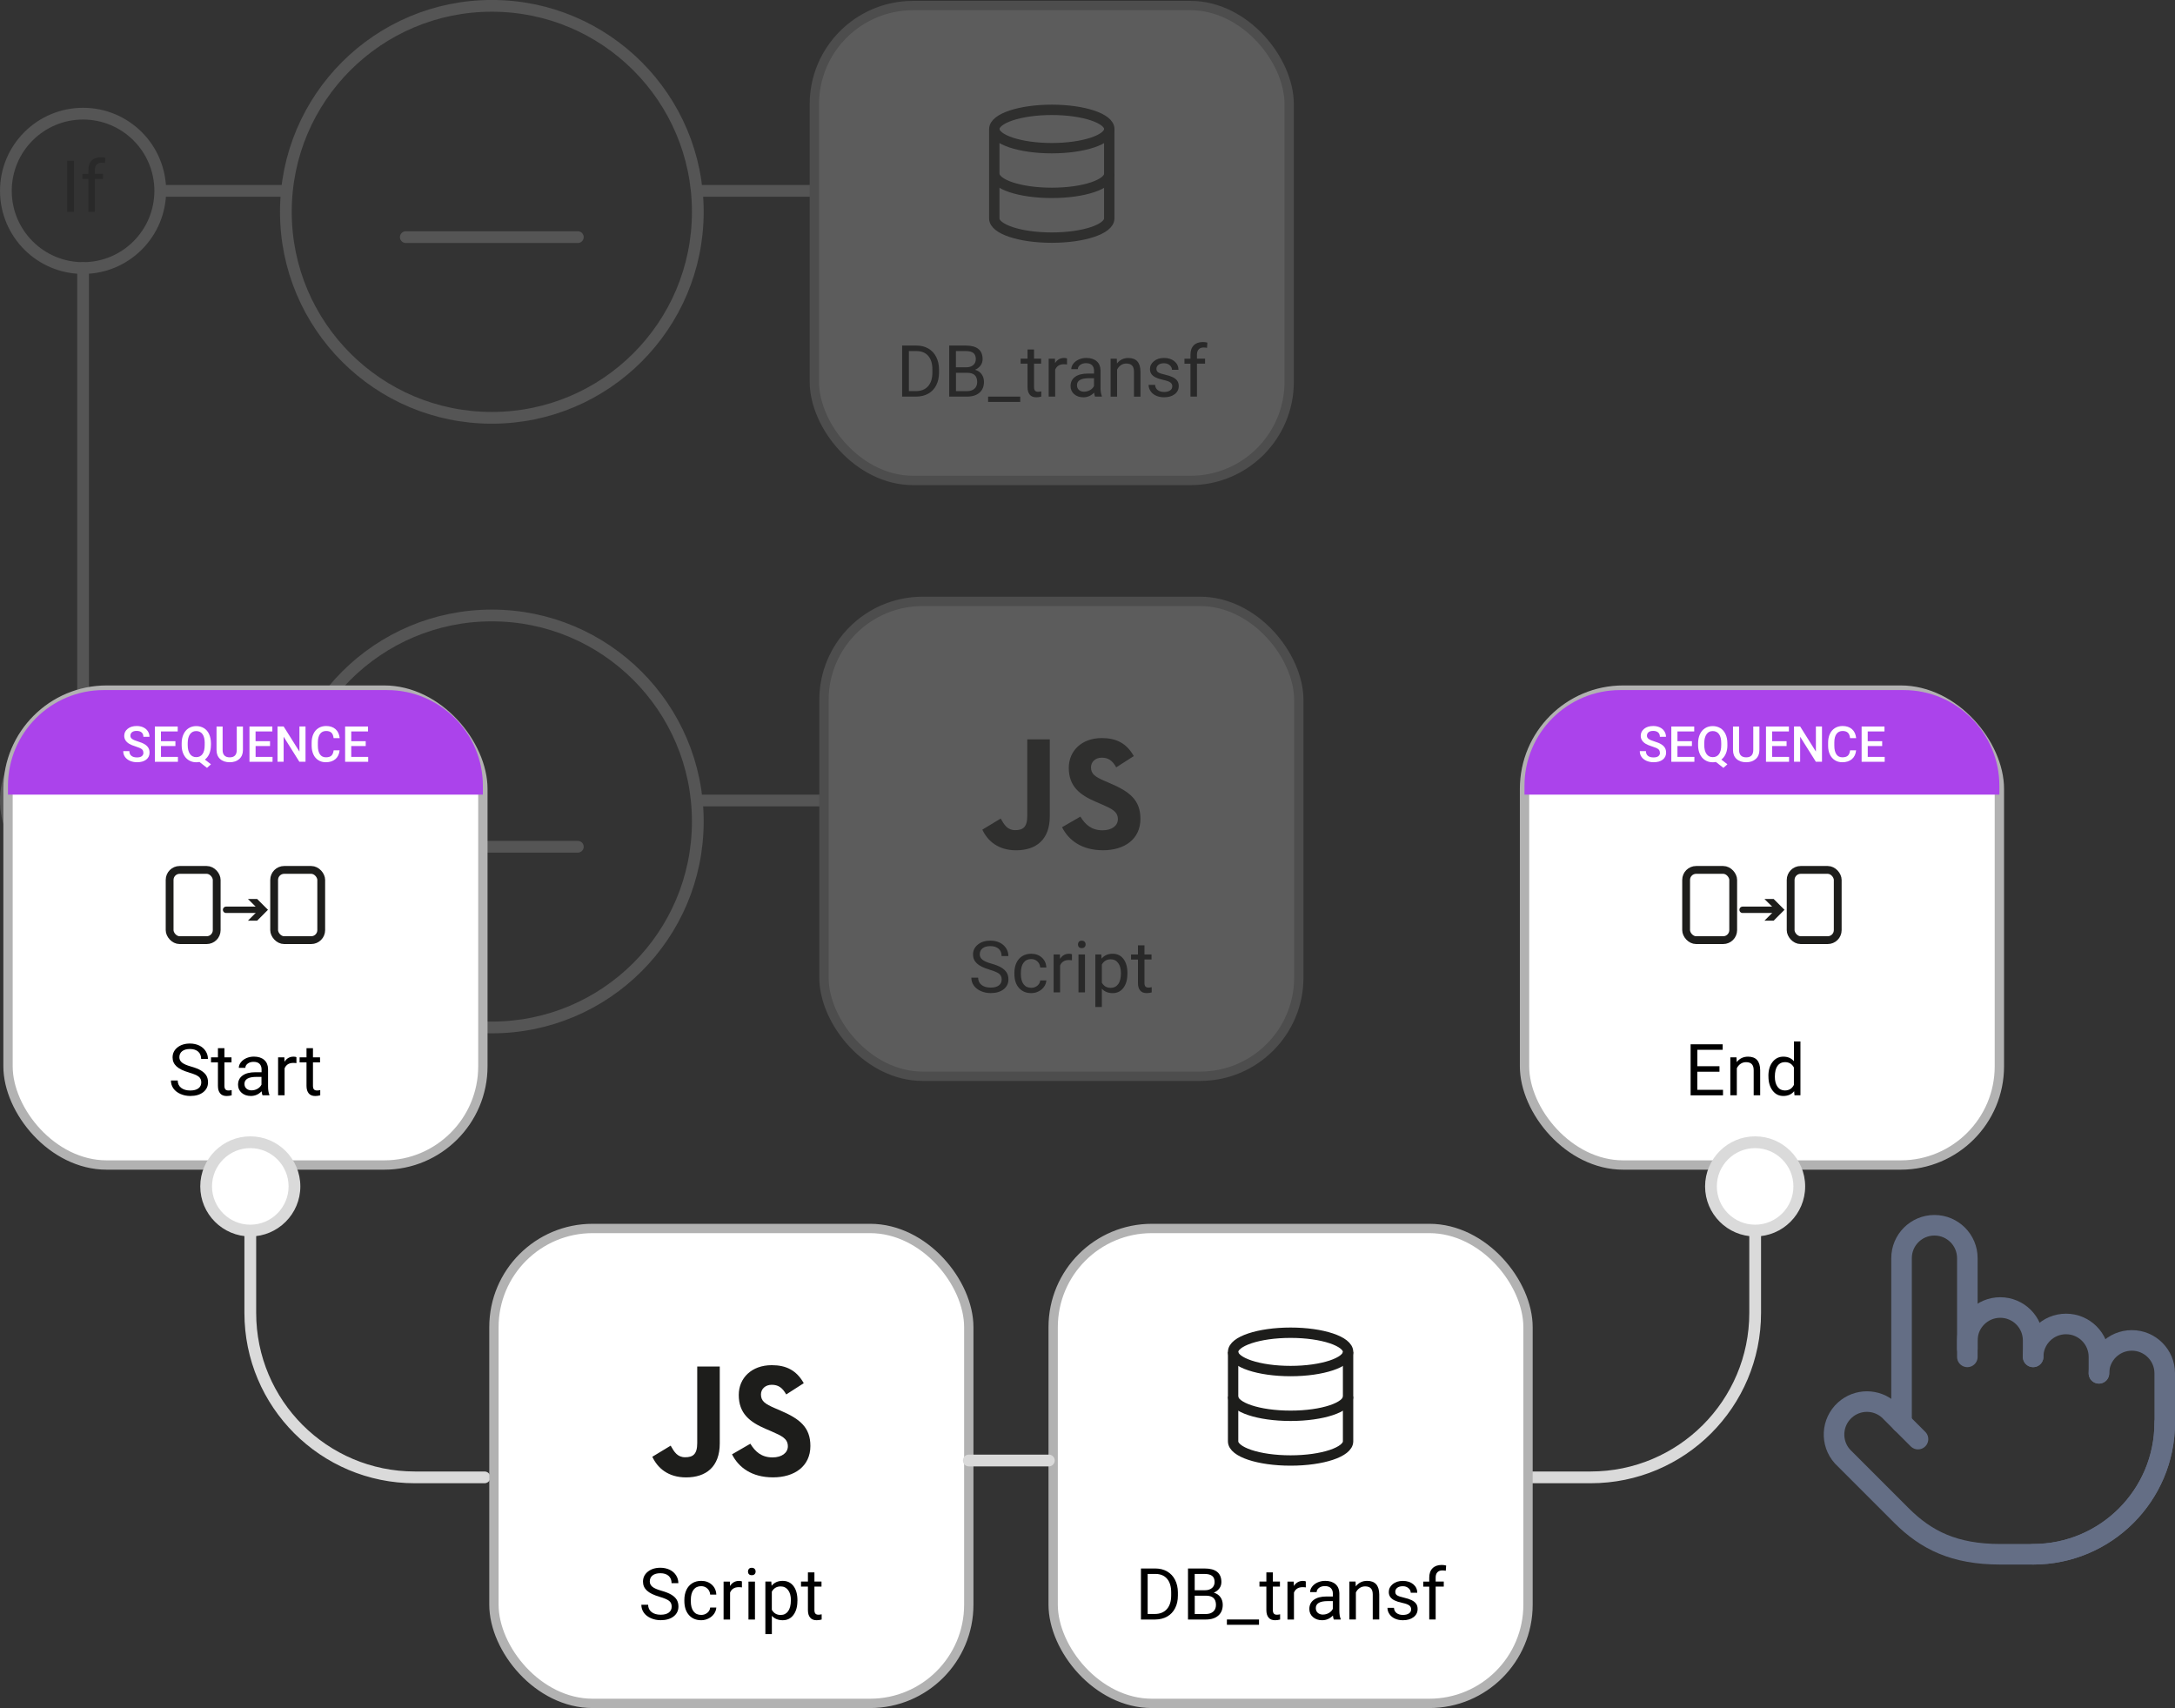 <?xml version="1.0" encoding="UTF-8"?><svg id="Lager_2" xmlns="http://www.w3.org/2000/svg" viewBox="0 0 528.94 415.33"><rect x="0" y="0" width="528.94" height="415.33" fill="#333333" stroke="none"/><g id="Lager_2-2"><g opacity=".2"><path d="M17.98,51.51h-1.64v-12.41h1.64v12.41Z"/><path d="M21.5,51.51v-8h-1.46v-1.22h1.46v-.95c0-.99.26-1.75.79-2.29s1.28-.81,2.24-.81c.36,0,.72.05,1.08.14l-.08,1.27c-.27-.05-.55-.08-.85-.08-.51,0-.91.15-1.18.45-.28.3-.42.73-.42,1.29v.97h1.97v1.22h-1.97v8h-1.58Z"/><circle cx="20.2" cy="46.41" r="18.77" fill="none" stroke="#dadada" stroke-linecap="round" stroke-linejoin="round" stroke-width="2.86"/><circle cx="119.61" cy="51.51" r="50.09" fill="none" stroke="#dadada" stroke-linecap="round" stroke-linejoin="round" stroke-width="2.86"/><line x1="98.69" y1="57.66" x2="140.52" y2="57.66" fill="none" stroke="#dadada" stroke-linecap="round" stroke-linejoin="round" stroke-width="2.86"/><line x1="38.96" y1="46.41" x2="69.52" y2="46.41" fill="none" stroke="#dadada" stroke-miterlimit="10" stroke-width="2.86"/><line x1="169.82" y1="46.41" x2="200.38" y2="46.41" fill="none" stroke="#dadada" stroke-miterlimit="10" stroke-width="2.86"/><path d="M13.71,192.61c-.75,0-1.36-.25-1.82-.74-.47-.49-.7-1.15-.7-1.97v-.17c0-.55.1-1.04.31-1.46s.5-.77.88-1.01c.38-.24.78-.37,1.22-.37.72,0,1.27.24,1.67.71.4.47.6,1.15.6,2.03v.39h-3.73c.01.54.17.98.48,1.32.3.34.69.5,1.16.5.33,0,.61-.07.85-.2.23-.14.43-.32.61-.54l.58.45c-.46.71-1.15,1.06-2.08,1.06ZM13.6,187.67c-.38,0-.7.14-.96.41s-.42.66-.48,1.16h2.76v-.07c-.03-.48-.16-.85-.39-1.11-.23-.26-.54-.39-.94-.39Z"/><path d="M17.98,192.51h-.94v-7.82h.94v7.82Z"/><path d="M22.69,191.05c0-.25-.1-.45-.29-.59-.19-.14-.53-.26-1-.37-.48-.1-.86-.22-1.14-.37-.28-.14-.49-.31-.62-.51-.13-.2-.2-.43-.2-.7,0-.45.19-.83.57-1.15s.87-.47,1.46-.47c.62,0,1.13.16,1.52.48s.58.73.58,1.24h-.95c0-.26-.11-.48-.33-.67s-.5-.28-.83-.28-.61.07-.8.22c-.19.15-.29.35-.29.59s.09.4.27.52c.18.12.5.22.97.33.47.11.85.23,1.14.38s.51.32.65.53.21.46.21.75c0,.49-.2.89-.59,1.19-.39.3-.9.45-1.53.45-.44,0-.83-.08-1.17-.23-.34-.16-.61-.38-.8-.65-.19-.28-.29-.58-.29-.91h.94c.02.32.14.57.38.75.24.19.55.28.93.28.36,0,.64-.07.86-.22.22-.14.32-.34.32-.58Z"/><path d="M27.15,192.61c-.75,0-1.36-.25-1.82-.74-.47-.49-.7-1.15-.7-1.97v-.17c0-.55.1-1.04.31-1.46s.5-.77.88-1.01c.38-.24.78-.37,1.22-.37.72,0,1.27.24,1.67.71.4.47.6,1.15.6,2.03v.39h-3.73c.01.54.17.98.48,1.32.3.34.69.5,1.16.5.33,0,.61-.07.85-.2.23-.14.43-.32.61-.54l.58.45c-.46.71-1.15,1.06-2.08,1.06ZM27.03,187.67c-.38,0-.7.14-.96.41s-.42.66-.48,1.16h2.76v-.07c-.03-.48-.16-.85-.39-1.11-.23-.26-.54-.39-.94-.39Z"/><path d="M17.84,198.06c0-.15.05-.28.14-.39.09-.11.23-.16.42-.16s.32.05.42.16c.1.11.14.23.14.39s-.05.28-.14.38c-.09.1-.23.15-.42.15s-.32-.05-.42-.15c-.09-.1-.14-.23-.14-.38ZM18.86,205.03h-.94v-5.51h.94v5.51Z"/><path d="M20.83,205.03v-4.78h-.87v-.73h.87v-.57c0-.59.16-1.05.47-1.37.32-.32.76-.48,1.34-.48.22,0,.43.03.65.09l-.05.76c-.16-.03-.33-.04-.51-.04-.31,0-.54.09-.71.27s-.25.44-.25.77v.58h1.18v.73h-1.18v4.78h-.94Z"/><circle cx="20.2" cy="194.65" r="18.77" fill="none" stroke="#dadada" stroke-linecap="round" stroke-linejoin="round" stroke-width="2.86"/><circle cx="119.61" cy="199.75" r="50.09" fill="none" stroke="#dadada" stroke-linecap="round" stroke-linejoin="round" stroke-width="2.86"/><line x1="98.69" y1="205.9" x2="140.52" y2="205.9" fill="none" stroke="#dadada" stroke-linecap="round" stroke-linejoin="round" stroke-width="2.86"/><line x1="38.96" y1="194.65" x2="69.52" y2="194.65" fill="none" stroke="#dadada" stroke-miterlimit="10" stroke-width="2.86"/><line x1="169.82" y1="194.65" x2="200.38" y2="194.65" fill="none" stroke="#dadada" stroke-miterlimit="10" stroke-width="2.86"/><rect x="200.38" y="146.23" width="115.48" height="115.48" rx="24" ry="24" fill="#fff" stroke="#b2b2b2" stroke-linecap="round" stroke-linejoin="round" stroke-width="2.27"/><path d="M240.65,235.78c-1.4-.4-2.42-.9-3.06-1.49-.64-.59-.96-1.31-.96-2.18,0-.98.39-1.79,1.17-2.42.78-.64,1.8-.96,3.05-.96.85,0,1.61.16,2.28.49s1.18.78,1.55,1.36c.37.58.55,1.21.55,1.9h-1.65c0-.75-.24-1.34-.72-1.77-.48-.43-1.15-.65-2.02-.65-.81,0-1.44.18-1.89.53s-.68.85-.68,1.48c0,.51.21.94.64,1.29s1.16.67,2.19.96c1.03.29,1.84.61,2.42.96.58.35,1.01.76,1.3,1.22.28.47.42,1.02.42,1.65,0,1-.39,1.81-1.18,2.42s-1.83.91-3.14.91c-.85,0-1.65-.16-2.39-.49-.74-.33-1.31-.78-1.71-1.34-.4-.57-.6-1.21-.6-1.93h1.65c0,.75.28,1.34.83,1.78.55.43,1.29.65,2.22.65.86,0,1.53-.18,1.99-.53.46-.35.69-.83.69-1.44s-.21-1.08-.64-1.41c-.43-.33-1.2-.66-2.32-.98Z"/><path d="M250.8,240.2c.56,0,1.05-.17,1.47-.51.42-.34.65-.77.7-1.28h1.49c-.03.53-.21,1.03-.54,1.51-.34.48-.78.86-1.34,1.14-.56.29-1.15.43-1.78.43-1.26,0-2.25-.42-3-1.26s-1.11-1.98-1.11-3.44v-.26c0-.9.17-1.7.49-2.4.33-.7.8-1.24,1.42-1.63.62-.39,1.35-.58,2.19-.58,1.03,0,1.89.31,2.58.93.68.62,1.05,1.42,1.09,2.41h-1.49c-.05-.6-.27-1.09-.68-1.47s-.91-.58-1.5-.58c-.8,0-1.42.29-1.86.87-.44.58-.66,1.41-.66,2.5v.3c0,1.06.22,1.88.66,2.46s1.06.86,1.88.86Z"/><path d="M260.7,233.51c-.24-.04-.5-.06-.78-.06-1.04,0-1.74.44-2.11,1.32v6.54h-1.58v-9.22h1.53l.03,1.07c.52-.82,1.25-1.24,2.2-1.24.31,0,.54.04.7.12v1.47Z"/><path d="M262.15,229.65c0-.26.08-.47.23-.65s.39-.26.69-.26.54.09.7.26.24.39.24.65-.08.47-.24.64-.39.26-.7.26-.54-.09-.69-.26-.23-.38-.23-.64ZM263.86,241.31h-1.58v-9.22h1.58v9.22Z"/><path d="M274.17,236.81c0,1.4-.32,2.53-.96,3.39-.64.86-1.51,1.29-2.61,1.29s-2-.36-2.64-1.07v4.44h-1.58v-12.77h1.44l.08,1.02c.64-.79,1.53-1.19,2.68-1.19s1.98.42,2.63,1.25c.64.83.97,2,.97,3.48v.15ZM272.6,236.63c0-1.04-.22-1.86-.67-2.46-.44-.6-1.05-.9-1.82-.9-.95,0-1.67.42-2.15,1.27v4.41c.47.84,1.19,1.26,2.17,1.26.75,0,1.36-.3,1.8-.9.45-.6.67-1.49.67-2.67Z"/><path d="M278.32,229.86v2.23h1.72v1.22h-1.72v5.73c0,.37.08.65.23.83.15.19.42.28.78.28.18,0,.43-.03.75-.1v1.27c-.41.11-.82.17-1.21.17-.7,0-1.24-.21-1.59-.64-.36-.43-.54-1.03-.54-1.81v-5.72h-1.68v-1.22h1.68v-2.23h1.58Z"/><path d="M238.9,201.74l4.46-2.7c.86,1.53,1.64,2.82,3.52,2.82s2.94-.7,2.94-3.44v-18.63h5.48v18.71c0,5.68-3.33,8.26-8.18,8.26-4.38,0-6.93-2.27-8.22-5.01" fill="#1d1d1b"/><path d="M258.28,201.15l4.46-2.58c1.17,1.92,2.7,3.33,5.4,3.33,2.27,0,3.72-1.14,3.72-2.7,0-1.88-1.49-2.54-3.99-3.64l-1.37-.59c-3.95-1.68-6.58-3.8-6.58-8.26,0-4.11,3.13-7.24,8.02-7.24,3.48,0,5.99,1.21,7.79,4.38l-4.27,2.74c-.94-1.68-1.96-2.35-3.52-2.35s-2.62,1.02-2.62,2.35c0,1.64,1.02,2.31,3.37,3.33l1.37.59c4.66,2,7.28,4.03,7.28,8.61,0,4.93-3.87,7.63-9.08,7.63s-8.38-2.43-9.98-5.6" fill="#1d1d1b"/><rect x="198.04" y="1.35" width="115.48" height="115.48" rx="24" ry="24" fill="#fff" stroke="#b2b2b2" stroke-linecap="round" stroke-linejoin="round" stroke-width="2.27"/><path d="M219.39,96.44v-12.41h3.5c1.08,0,2.03.24,2.86.71.83.48,1.47,1.16,1.92,2.04.45.88.68,1.89.69,3.04v.79c0,1.17-.23,2.2-.68,3.08s-1.1,1.56-1.93,2.03c-.84.47-1.81.71-2.93.72h-3.44ZM221.03,85.37v9.73h1.72c1.26,0,2.24-.39,2.95-1.18.7-.79,1.05-1.9,1.05-3.35v-.72c0-1.41-.33-2.51-.99-3.29-.66-.78-1.6-1.18-2.82-1.19h-1.91Z"/><path d="M230.84,96.44v-12.41h4.06c1.35,0,2.36.28,3.04.83.68.56,1.02,1.38,1.02,2.47,0,.58-.16,1.09-.49,1.54-.33.45-.78.79-1.35,1.04.67.19,1.2.54,1.59,1.07.39.53.58,1.15.58,1.88,0,1.11-.36,1.99-1.08,2.62s-1.74.96-3.06.96h-4.3ZM232.48,89.32h2.47c.72,0,1.29-.18,1.72-.54.43-.36.64-.85.64-1.46,0-.68-.2-1.18-.6-1.49-.4-.31-1-.46-1.82-.46h-2.42v3.96ZM232.48,90.64v4.47h2.7c.76,0,1.36-.2,1.8-.59.44-.39.66-.94.66-1.63,0-1.5-.81-2.24-2.44-2.24h-2.73Z"/><path d="M248.11,97.73h-7.81v-1.29h7.81v1.29Z"/><path d="M251.47,84.98v2.23h1.72v1.22h-1.72v5.73c0,.37.08.65.23.83.15.19.42.28.78.28.18,0,.43-.04.75-.1v1.27c-.41.11-.82.17-1.21.17-.7,0-1.24-.21-1.59-.64-.36-.43-.54-1.03-.54-1.82v-5.72h-1.68v-1.22h1.68v-2.23h1.58Z"/><path d="M259.5,88.63c-.24-.04-.5-.06-.78-.06-1.04,0-1.74.44-2.11,1.32v6.55h-1.58v-9.22h1.53l.03,1.06c.52-.82,1.25-1.24,2.2-1.24.31,0,.54.04.7.12v1.46Z"/><path d="M266.3,96.44c-.09-.18-.16-.51-.22-.97-.73.76-1.61,1.14-2.62,1.14-.91,0-1.66-.26-2.24-.77s-.87-1.17-.87-1.96c0-.96.37-1.71,1.1-2.24s1.76-.8,3.08-.8h1.53v-.72c0-.55-.17-.99-.49-1.32-.33-.33-.82-.49-1.46-.49-.56,0-1.04.14-1.42.43-.38.28-.57.63-.57,1.03h-1.59c0-.46.16-.9.49-1.33.33-.43.77-.77,1.33-1.02s1.17-.38,1.85-.38c1.06,0,1.89.27,2.5.8s.92,1.26.94,2.19v4.25c0,.85.11,1.52.32,2.02v.14h-1.65ZM263.68,95.24c.49,0,.96-.13,1.41-.38s.76-.59.96-1v-1.89h-1.24c-1.93,0-2.9.56-2.9,1.7,0,.49.17.88.49,1.16.33.28.75.42,1.27.42Z"/><path d="M271.59,87.22l.05,1.16c.7-.89,1.62-1.33,2.76-1.33,1.95,0,2.93,1.1,2.95,3.3v6.1h-1.58v-6.1c0-.66-.16-1.16-.46-1.47s-.76-.48-1.39-.48c-.51,0-.96.13-1.35.41s-.69.63-.9,1.07v6.57h-1.58v-9.22h1.49Z"/><path d="M285.1,93.99c0-.43-.16-.76-.48-.99-.32-.24-.88-.44-1.68-.61-.8-.17-1.43-.38-1.9-.61-.47-.24-.82-.52-1.04-.85s-.34-.72-.34-1.18c0-.76.32-1.39.96-1.92s1.46-.79,2.45-.79c1.05,0,1.89.27,2.54.81.65.54.98,1.23.98,2.07h-1.58c0-.43-.18-.8-.55-1.12-.37-.31-.83-.47-1.39-.47s-1.02.12-1.35.38c-.32.25-.49.58-.49.98,0,.38.15.67.45.86.3.19.85.38,1.63.55s1.42.39,1.91.63c.49.24.85.54,1.09.88.24.34.35.76.35,1.26,0,.82-.33,1.48-.99,1.98-.66.5-1.51.75-2.57.75-.74,0-1.39-.13-1.96-.39s-1.01-.62-1.33-1.1c-.32-.47-.48-.97-.48-1.52h1.58c.03.53.24.95.63,1.26.4.31.92.46,1.56.46.6,0,1.08-.12,1.44-.36.36-.24.54-.56.54-.97Z"/><path d="M289.51,96.44v-8h-1.46v-1.22h1.46v-.95c0-.99.26-1.75.79-2.29.53-.54,1.28-.81,2.24-.81.36,0,.72.05,1.08.14l-.08,1.27c-.27-.05-.55-.08-.85-.08-.51,0-.91.15-1.18.45-.28.3-.42.73-.42,1.29v.97h1.97v1.22h-1.97v8h-1.58Z"/><ellipse cx="255.79" cy="31.37" rx="13.98" ry="4.66" fill="none" stroke="#1d1d1b" stroke-miterlimit="10" stroke-width="2.52"/><path d="M269.77,42.24c0,2.58-6.21,4.66-13.98,4.66s-13.98-2.08-13.98-4.66" fill="none" stroke="#1d1d1b" stroke-miterlimit="10" stroke-width="2.52"/><path d="M241.8,31.37v21.75c0,2.58,6.21,4.66,13.98,4.66s13.98-2.08,13.98-4.66v-21.75" fill="none" stroke="#1d1d1b" stroke-miterlimit="10" stroke-width="2.52"/><line x1="20.2" y1="65.18" x2="20.2" y2="175.88" fill="none" stroke="#dadada" stroke-linecap="round" stroke-linejoin="round" stroke-width="2.86"/></g><rect x="1.95" y="167.81" width="115.48" height="115.48" rx="24" ry="24" fill="#fff" stroke="#b2b2b2" stroke-linecap="round" stroke-linejoin="round" stroke-width="2.27"/><path d="M117.43,193.23v-2.15c0-12.85-10.42-23.28-23.28-23.28H25.22c-12.85,0-23.28,10.42-23.28,23.28v2.15h115.48Z" fill="#ab43eb"/><path d="M34.86,183.02c0-.38-.13-.67-.4-.87s-.74-.41-1.43-.62c-.69-.21-1.24-.44-1.65-.69-.78-.49-1.17-1.13-1.17-1.92,0-.69.28-1.26.85-1.71.56-.45,1.29-.67,2.19-.67.6,0,1.13.11,1.6.33.47.22.84.53,1.1.94.27.41.4.86.4,1.35h-1.48c0-.45-.14-.8-.42-1.05-.28-.25-.68-.38-1.21-.38-.49,0-.87.1-1.13.31-.27.21-.4.5-.4.87,0,.31.14.58.44.79s.77.41,1.44.61,1.2.42,1.61.68c.4.25.7.54.89.87.19.33.28.71.28,1.15,0,.71-.27,1.28-.82,1.71-.55.42-1.29.63-2.23.63-.62,0-1.19-.12-1.71-.34-.52-.23-.92-.55-1.21-.95s-.43-.88-.43-1.41h1.49c0,.49.16.86.48,1.13.32.27.78.4,1.38.4.52,0,.91-.1,1.17-.31s.39-.49.39-.83Z" fill="#fff"/><path d="M42.67,181.41h-3.52v2.64h4.12v1.19h-5.61v-8.58h5.56v1.2h-4.08v2.37h3.52v1.18Z" fill="#fff"/><path d="M51.29,181.17c0,.81-.13,1.52-.38,2.11-.26.59-.62,1.07-1.08,1.42l1.47,1.15-.96.87-1.83-1.44c-.24.05-.5.08-.77.08-.69,0-1.31-.17-1.85-.51-.54-.34-.96-.82-1.26-1.45-.3-.63-.45-1.35-.45-2.17v-.48c0-.84.15-1.57.45-2.21.3-.64.71-1.13,1.25-1.47.54-.34,1.16-.51,1.85-.51s1.33.17,1.87.5c.54.33.96.82,1.25,1.45.29.63.44,1.36.45,2.2v.48ZM49.79,180.72c0-.97-.18-1.7-.54-2.2-.36-.5-.87-.75-1.53-.75s-1.14.25-1.51.76c-.36.5-.55,1.22-.56,2.13v.5c0,.93.18,1.65.54,2.17s.87.78,1.53.78,1.17-.25,1.53-.75c.36-.5.53-1.24.53-2.2v-.45Z" fill="#fff"/><path d="M59.08,176.66v5.73c0,.91-.29,1.63-.88,2.16-.58.53-1.36.8-2.33.8s-1.76-.26-2.34-.79c-.58-.52-.87-1.25-.87-2.18v-5.72h1.48v5.74c0,.57.14,1.01.44,1.31s.72.45,1.28.45c1.15,0,1.72-.6,1.72-1.81v-5.69h1.48Z" fill="#fff"/><path d="M65.68,181.41h-3.52v2.64h4.12v1.19h-5.61v-8.58h5.56v1.2h-4.08v2.37h3.52v1.18Z" fill="#fff"/><path d="M74.29,185.23h-1.49l-3.82-6.08v6.08h-1.49v-8.58h1.49l3.84,6.11v-6.11h1.48v8.58Z" fill="#fff"/><path d="M82.59,182.44c-.09.92-.42,1.63-1.01,2.14-.59.51-1.37.77-2.35.77-.68,0-1.28-.16-1.8-.49-.52-.32-.92-.78-1.2-1.38-.28-.6-.43-1.29-.44-2.08v-.8c0-.81.14-1.52.43-2.14.29-.62.7-1.09,1.23-1.42.54-.33,1.16-.5,1.86-.5.95,0,1.71.26,2.29.77.58.51.91,1.24,1.01,2.18h-1.48c-.07-.62-.25-1.06-.54-1.33-.29-.27-.71-.41-1.27-.41-.65,0-1.15.24-1.49.71s-.53,1.17-.53,2.08v.76c0,.93.17,1.63.5,2.12s.82.73,1.46.73c.59,0,1.03-.13,1.32-.39.29-.26.48-.7.56-1.31h1.48Z" fill="#fff"/><path d="M88.94,181.41h-3.52v2.64h4.12v1.19h-5.61v-8.58h5.57v1.2h-4.08v2.37h3.52v1.18Z" fill="#fff"/><path d="M45.99,260.8c-1.4-.4-2.43-.9-3.06-1.49-.64-.59-.96-1.31-.96-2.18,0-.98.39-1.79,1.17-2.42s1.8-.96,3.05-.96c.85,0,1.61.17,2.28.49.67.33,1.18.78,1.55,1.36.37.58.55,1.21.55,1.9h-1.65c0-.75-.24-1.34-.71-1.77-.48-.43-1.15-.65-2.02-.65-.81,0-1.44.18-1.89.53-.45.36-.68.85-.68,1.48,0,.51.21.94.64,1.29.43.35,1.16.67,2.19.96,1.03.29,1.84.61,2.42.96.58.35,1.02.76,1.3,1.22s.42,1.01.42,1.65c0,1-.39,1.81-1.18,2.42-.78.61-1.83.91-3.14.91-.85,0-1.65-.16-2.39-.49-.74-.33-1.31-.77-1.71-1.34s-.6-1.21-.6-1.93h1.65c0,.75.28,1.34.83,1.78.55.43,1.29.65,2.22.65.86,0,1.53-.18,1.99-.53s.69-.83.69-1.44-.21-1.08-.64-1.41c-.43-.33-1.2-.66-2.32-.98Z"/><path d="M54.58,254.88v2.23h1.72v1.22h-1.72v5.73c0,.37.08.65.23.83.15.19.41.28.78.28.18,0,.43-.03.75-.1v1.27c-.41.11-.82.17-1.21.17-.71,0-1.24-.21-1.59-.64-.36-.43-.54-1.03-.54-1.82v-5.72h-1.68v-1.22h1.68v-2.23h1.58Z"/><path d="M63.84,266.33c-.09-.18-.16-.51-.22-.97-.73.76-1.61,1.14-2.62,1.14-.91,0-1.66-.26-2.24-.77-.58-.51-.87-1.17-.87-1.96,0-.96.37-1.71,1.1-2.24.73-.53,1.76-.8,3.08-.8h1.54v-.72c0-.55-.17-.99-.49-1.32-.33-.33-.82-.49-1.46-.49-.56,0-1.04.14-1.42.43s-.57.63-.57,1.03h-1.59c0-.46.16-.91.49-1.33.33-.43.77-.77,1.33-1.02.56-.25,1.17-.38,1.85-.38,1.06,0,1.89.27,2.5.8.6.53.92,1.26.94,2.19v4.25c0,.85.11,1.52.32,2.02v.14h-1.65ZM61.22,265.13c.49,0,.96-.13,1.41-.38.44-.26.76-.59.96-1v-1.89h-1.24c-1.93,0-2.9.57-2.9,1.7,0,.49.17.88.49,1.16.33.28.75.42,1.27.42Z"/><path d="M72.1,258.52c-.24-.04-.5-.06-.78-.06-1.04,0-1.74.44-2.11,1.32v6.55h-1.58v-9.22h1.53l.03,1.07c.52-.82,1.25-1.24,2.2-1.24.31,0,.54.04.7.12v1.47Z"/><path d="M76.11,254.88v2.23h1.72v1.22h-1.72v5.73c0,.37.08.65.23.83.15.19.42.28.79.28.18,0,.43-.03.75-.1v1.27c-.41.11-.82.17-1.21.17-.7,0-1.24-.21-1.59-.64s-.54-1.03-.54-1.82v-5.72h-1.68v-1.22h1.68v-2.23h1.58Z"/><rect x="41.25" y="211.53" width="11.45" height="17.08" rx="2.44" ry="2.44" fill="none" stroke="#1d1d1b" stroke-linecap="round" stroke-linejoin="round" stroke-width="1.9"/><rect x="66.67" y="211.53" width="11.45" height="17.08" rx="2.44" ry="2.44" fill="none" stroke="#1d1d1b" stroke-linecap="round" stroke-linejoin="round" stroke-width="1.9"/><line x1="54.98" y1="221.23" x2="63.4" y2="221.23" fill="none" stroke="#1d1d1b" stroke-linecap="round" stroke-linejoin="round" stroke-width="1.55"/><polygon points="60.3 223.87 62.94 221.23 60.3 218.6 62.54 218.6 65.17 221.23 62.54 223.87 60.3 223.87" fill="#1d1d1b"/><rect x="370.75" y="167.81" width="115.48" height="115.48" rx="24" ry="24" fill="#fff" stroke="#b2b2b2" stroke-linecap="round" stroke-linejoin="round" stroke-width="2.27"/><path d="M486.23,193.23v-2.15c0-12.85-10.42-23.28-23.28-23.28h-68.93c-12.85,0-23.28,10.42-23.28,23.28v2.15h115.48Z" fill="#ab43eb"/><path d="M403.66,183.02c0-.38-.13-.67-.4-.87-.26-.2-.74-.41-1.43-.62-.69-.21-1.24-.44-1.65-.69-.78-.49-1.17-1.13-1.17-1.92,0-.69.28-1.26.84-1.71.56-.45,1.29-.67,2.2-.67.6,0,1.13.11,1.6.33s.83.53,1.1.94c.27.41.4.86.4,1.35h-1.48c0-.45-.14-.8-.42-1.05-.28-.25-.68-.38-1.2-.38-.49,0-.87.1-1.13.31s-.4.5-.4.87c0,.31.14.58.44.79.29.21.77.41,1.44.61.67.2,1.21.42,1.61.68.4.25.7.54.89.87.19.33.28.71.28,1.15,0,.71-.27,1.28-.82,1.71-.55.42-1.29.63-2.23.63-.62,0-1.19-.12-1.71-.34-.52-.23-.93-.55-1.21-.95-.29-.4-.43-.88-.43-1.41h1.49c0,.49.16.86.48,1.13.32.27.78.4,1.38.4.52,0,.91-.1,1.17-.31.26-.21.39-.49.39-.83Z" fill="#fff"/><path d="M411.46,181.41h-3.52v2.64h4.12v1.19h-5.61v-8.58h5.57v1.2h-4.08v2.37h3.52v1.18Z" fill="#fff"/><path d="M420.09,181.17c0,.81-.13,1.52-.39,2.11s-.62,1.07-1.08,1.42l1.47,1.15-.97.87-1.83-1.44c-.24.05-.5.08-.77.08-.69,0-1.31-.17-1.85-.51-.54-.34-.96-.82-1.26-1.45-.29-.63-.45-1.35-.45-2.17v-.48c0-.84.15-1.57.44-2.21.3-.64.71-1.13,1.26-1.47.54-.34,1.16-.51,1.85-.51s1.33.17,1.87.5c.54.33.96.82,1.25,1.45.29.63.45,1.36.45,2.2v.48ZM418.59,180.72c0-.97-.18-1.7-.54-2.2-.36-.5-.87-.75-1.53-.75s-1.14.25-1.5.76c-.36.5-.55,1.22-.56,2.13v.5c0,.93.18,1.65.54,2.17s.87.78,1.53.78,1.17-.25,1.53-.75c.36-.5.53-1.24.53-2.2v-.45Z" fill="#fff"/><path d="M427.87,176.66v5.73c0,.91-.29,1.63-.88,2.16-.58.53-1.36.8-2.33.8s-1.76-.26-2.34-.79c-.58-.52-.87-1.25-.87-2.18v-5.72h1.48v5.74c0,.57.14,1.01.44,1.31s.72.45,1.29.45c1.15,0,1.72-.6,1.72-1.81v-5.69h1.48Z" fill="#fff"/><path d="M434.48,181.41h-3.52v2.64h4.12v1.19h-5.61v-8.58h5.57v1.2h-4.08v2.37h3.52v1.18Z" fill="#fff"/><path d="M443.09,185.23h-1.49l-3.82-6.08v6.08h-1.49v-8.58h1.49l3.83,6.11v-6.11h1.48v8.58Z" fill="#fff"/><path d="M451.39,182.44c-.09.92-.42,1.63-1.01,2.14-.59.51-1.37.77-2.35.77-.68,0-1.29-.16-1.8-.49-.52-.32-.92-.78-1.21-1.38s-.43-1.29-.44-2.08v-.8c0-.81.14-1.52.43-2.14.29-.62.7-1.09,1.23-1.42.54-.33,1.15-.5,1.86-.5.95,0,1.71.26,2.29.77.58.51.91,1.24,1.01,2.18h-1.48c-.07-.62-.25-1.06-.54-1.33-.29-.27-.71-.41-1.27-.41-.65,0-1.14.24-1.49.71s-.53,1.17-.53,2.08v.76c0,.93.17,1.63.5,2.12.33.49.82.73,1.46.73.58,0,1.03-.13,1.32-.39.29-.26.48-.7.56-1.31h1.48Z" fill="#fff"/><path d="M457.74,181.41h-3.52v2.64h4.12v1.19h-5.61v-8.58h5.56v1.2h-4.08v2.37h3.52v1.18Z" fill="#fff"/><path d="M418.15,260.6h-5.38v4.4h6.25v1.34h-7.88v-12.41h7.8v1.34h-6.16v4h5.38v1.34Z"/><path d="M422.3,257.11l.05,1.16c.7-.89,1.62-1.33,2.76-1.33,1.95,0,2.93,1.1,2.95,3.3v6.09h-1.58v-6.1c0-.67-.16-1.16-.46-1.47-.3-.32-.76-.48-1.39-.48-.51,0-.96.14-1.35.41-.39.27-.69.63-.9,1.07v6.57h-1.58v-9.22h1.49Z"/><path d="M430.06,261.64c0-1.41.33-2.55,1.01-3.41.67-.86,1.55-1.29,2.63-1.29s1.94.37,2.57,1.11v-4.81h1.58v13.09h-1.45l-.08-.99c-.63.77-1.51,1.16-2.63,1.16s-1.94-.44-2.61-1.31c-.67-.88-1.01-2.02-1.01-3.43v-.12ZM431.63,261.82c0,1.04.22,1.86.65,2.45.43.59,1.03.89,1.79.89,1,0,1.73-.45,2.19-1.35v-4.24c-.47-.87-1.2-1.3-2.17-1.3-.77,0-1.38.3-1.81.89s-.65,1.48-.65,2.65Z"/><rect x="410.05" y="211.53" width="11.45" height="17.08" rx="2.44" ry="2.44" fill="none" stroke="#1d1d1b" stroke-linecap="round" stroke-linejoin="round" stroke-width="1.9"/><rect x="435.47" y="211.53" width="11.45" height="17.08" rx="2.44" ry="2.44" fill="none" stroke="#1d1d1b" stroke-linecap="round" stroke-linejoin="round" stroke-width="1.9"/><line x1="423.78" y1="221.23" x2="432.19" y2="221.23" fill="none" stroke="#1d1d1b" stroke-linecap="round" stroke-linejoin="round" stroke-width="1.55"/><polygon points="429.1 223.87 431.74 221.23 429.1 218.6 431.34 218.6 433.97 221.23 431.34 223.87 429.1 223.87" fill="#1d1d1b"/><path d="M117.83,359.24h-16.96c-22.09,0-40-17.91-40-40v-31.36" fill="none" stroke="#dadada" stroke-linecap="round" stroke-linejoin="round" stroke-width="2.86"/><path d="M71.62,288.49c0-5.93-4.81-10.74-10.74-10.74s-10.74,4.81-10.74,10.74,4.81,10.74,10.74,10.74,10.74-4.81,10.74-10.74Z" fill="#fff"/><path d="M73.04,288.49c0,6.71-5.46,12.17-12.17,12.17s-12.17-5.46-12.17-12.17,5.46-12.17,12.17-12.17,12.17,5.46,12.17,12.17,0-6.71,0,0ZM51.56,288.49c0,5.14,4.18,9.31,9.31,9.31s9.31-4.18,9.31-9.31-4.18-9.31-9.31-9.31-9.31,4.18-9.31,9.31,0-5.14,0,0Z" fill="#dadada"/><path d="M369.88,359.24h16.96c22.09,0,40-17.91,40-40v-31.36" fill="none" stroke="#dadada" stroke-linecap="round" stroke-linejoin="round" stroke-width="2.86"/><path d="M437.57,288.49c0-5.93-4.81-10.74-10.74-10.74s-10.74,4.81-10.74,10.74,4.81,10.74,10.74,10.74,10.74-4.81,10.74-10.74Z" fill="#fff"/><path d="M439,288.49c0,6.71-5.46,12.17-12.17,12.17s-12.17-5.46-12.17-12.17,5.46-12.17,12.17-12.17,12.17,5.46,12.17,12.17,0-6.71,0,0ZM417.52,288.49c0,5.14,4.18,9.31,9.31,9.31s9.31-4.18,9.31-9.31-4.18-9.31-9.31-9.31-9.31,4.18-9.31,9.31,0-5.14,0,0Z" fill="#dadada"/><rect x="120.12" y="298.72" width="115.48" height="115.48" rx="24" ry="24" fill="#fff" stroke="#b2b2b2" stroke-linecap="round" stroke-linejoin="round" stroke-width="2.27"/><path d="M160.39,388.27c-1.4-.4-2.43-.9-3.06-1.49-.64-.59-.96-1.31-.96-2.18,0-.98.39-1.79,1.17-2.42s1.8-.96,3.05-.96c.85,0,1.61.17,2.28.49.67.33,1.18.78,1.55,1.36.37.58.55,1.21.55,1.9h-1.65c0-.75-.24-1.34-.71-1.77-.48-.43-1.15-.65-2.02-.65-.81,0-1.44.18-1.89.53-.45.36-.68.85-.68,1.48,0,.51.21.94.64,1.29.43.35,1.16.67,2.19.96,1.03.29,1.84.61,2.42.96.58.35,1.02.76,1.3,1.22s.42,1.01.42,1.65c0,1-.39,1.81-1.18,2.42-.78.61-1.83.91-3.14.91-.85,0-1.65-.16-2.39-.49-.74-.33-1.31-.77-1.71-1.34s-.6-1.21-.6-1.93h1.65c0,.75.28,1.34.83,1.78.55.43,1.29.65,2.22.65.86,0,1.53-.18,1.99-.53s.69-.83.69-1.44-.21-1.08-.64-1.41c-.43-.33-1.2-.66-2.32-.98Z"/><path d="M170.54,392.69c.56,0,1.05-.17,1.47-.51.42-.34.65-.77.7-1.28h1.49c-.03.53-.21,1.03-.54,1.51-.34.48-.78.86-1.34,1.14-.56.28-1.15.43-1.78.43-1.26,0-2.26-.42-3-1.26-.74-.84-1.11-1.98-1.11-3.44v-.26c0-.9.17-1.7.49-2.4.33-.7.8-1.24,1.42-1.63s1.35-.58,2.19-.58c1.04,0,1.89.31,2.58.93.68.62,1.05,1.42,1.09,2.41h-1.49c-.05-.6-.27-1.09-.68-1.47-.41-.38-.91-.58-1.51-.58-.8,0-1.42.29-1.86.87-.44.58-.66,1.41-.66,2.5v.3c0,1.06.22,1.88.66,2.46s1.06.86,1.88.86Z"/><path d="M180.44,386c-.24-.04-.5-.06-.78-.06-1.04,0-1.74.44-2.11,1.32v6.55h-1.58v-9.22h1.53l.03,1.07c.52-.82,1.25-1.24,2.2-1.24.31,0,.54.04.7.12v1.47Z"/><path d="M181.9,382.14c0-.26.08-.47.23-.65.16-.18.39-.26.69-.26s.54.09.7.26c.16.18.24.39.24.65s-.08.47-.24.64c-.16.17-.39.25-.7.25s-.54-.08-.69-.25c-.16-.17-.23-.38-.23-.64ZM183.6,393.81h-1.58v-9.22h1.58v9.22Z"/><path d="M193.92,389.3c0,1.4-.32,2.53-.96,3.39-.64.86-1.51,1.29-2.61,1.29s-2-.36-2.64-1.07v4.44h-1.58v-12.77h1.44l.08,1.02c.64-.79,1.54-1.19,2.68-1.19s1.98.42,2.63,1.25c.64.83.97,2,.97,3.49v.15ZM192.34,389.12c0-1.04-.22-1.86-.67-2.46s-1.05-.9-1.82-.9c-.95,0-1.67.42-2.15,1.27v4.41c.47.84,1.19,1.26,2.16,1.26.76,0,1.36-.3,1.8-.9s.67-1.49.67-2.67Z"/><path d="M198.06,382.35v2.23h1.72v1.22h-1.72v5.73c0,.37.08.65.23.83.15.19.41.28.78.28.18,0,.43-.03.75-.1v1.27c-.41.11-.82.17-1.21.17-.71,0-1.24-.21-1.59-.64-.36-.43-.54-1.03-.54-1.82v-5.72h-1.68v-1.22h1.68v-2.23h1.58Z"/><path d="M158.64,354.23l4.46-2.7c.86,1.53,1.64,2.82,3.52,2.82s2.94-.7,2.94-3.44v-18.63h5.48v18.71c0,5.68-3.33,8.26-8.18,8.26-4.38,0-6.93-2.27-8.22-5.01" fill="#1d1d1b"/><path d="M178.02,353.64l4.46-2.58c1.17,1.92,2.7,3.33,5.4,3.33,2.27,0,3.72-1.14,3.72-2.7,0-1.88-1.49-2.54-3.99-3.64l-1.37-.59c-3.95-1.68-6.58-3.8-6.58-8.26,0-4.11,3.13-7.24,8.02-7.24,3.48,0,5.99,1.21,7.79,4.38l-4.27,2.74c-.94-1.68-1.96-2.35-3.52-2.35s-2.62,1.02-2.62,2.35c0,1.64,1.02,2.31,3.37,3.33l1.37.59c4.66,2,7.28,4.03,7.28,8.61,0,4.93-3.87,7.63-9.08,7.63s-8.38-2.43-9.98-5.6" fill="#1d1d1b"/><rect x="256.12" y="298.72" width="115.48" height="115.48" rx="24" ry="24" fill="#fff" stroke="#b2b2b2" stroke-linecap="round" stroke-linejoin="round" stroke-width="2.27"/><path d="M277.47,393.81v-12.41h3.5c1.08,0,2.04.24,2.87.72s1.47,1.16,1.92,2.04.68,1.89.69,3.03v.79c0,1.17-.22,2.2-.68,3.08-.45.88-1.1,1.56-1.93,2.03-.84.47-1.81.71-2.93.72h-3.44ZM279.1,382.73v9.73h1.72c1.26,0,2.24-.39,2.95-1.18.7-.78,1.05-1.9,1.05-3.35v-.73c0-1.41-.33-2.51-.99-3.29s-1.6-1.18-2.82-1.19h-1.91Z"/><path d="M288.91,393.81v-12.41h4.06c1.35,0,2.36.28,3.04.83s1.02,1.38,1.02,2.47c0,.58-.16,1.09-.49,1.54-.33.45-.78.79-1.35,1.04.67.19,1.2.54,1.59,1.07.39.53.58,1.15.58,1.88,0,1.11-.36,1.99-1.08,2.62-.72.64-1.74.96-3.06.96h-4.3ZM290.55,386.69h2.47c.72,0,1.29-.18,1.72-.54.43-.36.64-.85.64-1.46,0-.68-.2-1.18-.6-1.49-.4-.31-1-.47-1.82-.47h-2.42v3.96ZM290.55,388v4.47h2.7c.76,0,1.36-.2,1.8-.59.44-.39.66-.94.66-1.63,0-1.5-.81-2.24-2.44-2.24h-2.73Z"/><path d="M306.18,395.09h-7.81v-1.29h7.81v1.29Z"/><path d="M309.55,382.35v2.23h1.72v1.22h-1.72v5.73c0,.37.08.65.23.83.15.19.41.28.78.28.18,0,.43-.03.75-.1v1.27c-.41.11-.82.17-1.21.17-.71,0-1.24-.21-1.59-.64-.36-.43-.54-1.03-.54-1.82v-5.72h-1.68v-1.22h1.68v-2.23h1.58Z"/><path d="M317.57,386c-.24-.04-.5-.06-.78-.06-1.04,0-1.74.44-2.11,1.32v6.55h-1.58v-9.22h1.53l.03,1.07c.52-.82,1.25-1.24,2.2-1.24.31,0,.54.04.7.12v1.47Z"/><path d="M324.37,393.81c-.09-.18-.16-.51-.22-.97-.73.76-1.61,1.14-2.62,1.14-.91,0-1.66-.26-2.24-.77-.58-.51-.87-1.17-.87-1.96,0-.96.37-1.71,1.1-2.24.73-.53,1.76-.8,3.08-.8h1.54v-.72c0-.55-.17-.99-.49-1.32-.33-.33-.82-.49-1.46-.49-.56,0-1.04.14-1.42.43s-.57.63-.57,1.03h-1.59c0-.46.16-.91.49-1.33.33-.43.77-.77,1.33-1.02.56-.25,1.17-.38,1.85-.38,1.06,0,1.89.27,2.5.8.6.53.92,1.26.94,2.19v4.25c0,.85.11,1.52.32,2.02v.14h-1.65ZM321.76,392.6c.49,0,.96-.13,1.41-.38.44-.26.76-.59.96-1v-1.89h-1.24c-1.93,0-2.9.57-2.9,1.7,0,.49.17.88.49,1.16.33.28.75.42,1.27.42Z"/><path d="M329.66,384.58l.05,1.16c.7-.89,1.62-1.33,2.76-1.33,1.95,0,2.93,1.1,2.95,3.3v6.09h-1.58v-6.1c0-.67-.16-1.16-.46-1.47-.3-.32-.76-.48-1.39-.48-.51,0-.96.14-1.35.41-.39.27-.69.63-.9,1.07v6.57h-1.58v-9.22h1.49Z"/><path d="M343.18,391.36c0-.43-.16-.76-.48-.99-.32-.24-.88-.44-1.68-.61-.8-.17-1.43-.38-1.9-.61-.47-.24-.81-.52-1.04-.85-.22-.33-.34-.72-.34-1.18,0-.75.32-1.39.96-1.92.64-.52,1.46-.78,2.45-.78,1.04,0,1.89.27,2.54.81.65.54.97,1.23.97,2.07h-1.58c0-.43-.18-.8-.55-1.12s-.83-.47-1.38-.47-1.02.12-1.35.38c-.32.25-.48.58-.48.98,0,.38.15.67.45.86.3.19.85.38,1.63.55s1.42.39,1.91.63c.49.24.85.54,1.09.88s.35.76.35,1.26c0,.82-.33,1.48-.99,1.98-.66.5-1.52.75-2.57.75-.74,0-1.39-.13-1.96-.39s-1.01-.63-1.33-1.1c-.32-.47-.48-.98-.48-1.52h1.58c.03.53.24.95.63,1.26.4.31.92.46,1.56.46.6,0,1.08-.12,1.44-.36.36-.24.54-.56.54-.97Z"/><path d="M347.58,393.81v-8h-1.46v-1.22h1.46v-.95c0-.99.26-1.75.79-2.29.53-.54,1.28-.81,2.24-.81.37,0,.72.05,1.08.14l-.09,1.27c-.27-.05-.55-.08-.85-.08-.51,0-.91.15-1.19.45-.28.3-.42.73-.42,1.29v.97h1.97v1.22h-1.97v8h-1.58Z"/><ellipse cx="313.86" cy="328.73" rx="13.98" ry="4.66" fill="none" stroke="#1d1d1b" stroke-miterlimit="10" stroke-width="2.52"/><path d="M327.84,339.61c0,2.58-6.21,4.66-13.98,4.66s-13.98-2.08-13.98-4.66" fill="none" stroke="#1d1d1b" stroke-miterlimit="10" stroke-width="2.52"/><path d="M299.88,328.73v21.75c0,2.58,6.21,4.66,13.98,4.66s13.98-2.08,13.98-4.66v-21.75" fill="none" stroke="#1d1d1b" stroke-miterlimit="10" stroke-width="2.52"/><line x1="235.6" y1="355.14" x2="255.07" y2="355.14" fill="none" stroke="#dadada" stroke-linecap="round" stroke-linejoin="round" stroke-width="2.86"/><path d="M526.44,345.94c0,17.67-14.33,32-32,32" fill="none" stroke="#646e85" stroke-linecap="round" stroke-linejoin="round" stroke-width="5"/><path d="M510.44,333.94v-4c0-4.42-3.58-8-8-8s-8,3.58-8,8" fill="none" stroke="#646e85" stroke-linecap="round" stroke-linejoin="round" stroke-width="5"/><path d="M494.44,329.94v-4c0-4.42-3.58-8-8-8s-8,3.58-8,8v4" fill="none" stroke="#646e85" stroke-linecap="round" stroke-linejoin="round" stroke-width="5"/><path d="M478.44,327.94v-22c0-4.42-3.58-8-8-8s-8,3.58-8,8v40" fill="none" stroke="#646e85" stroke-linecap="round" stroke-linejoin="round" stroke-width="5"/><path d="M510.44,333.94c0-4.42,3.58-8,8-8s8,3.58,8,8v12c0,17.67-14.33,32-32,32h-8c-11.2,0-18-3.44-23.96-9.36l-14.4-14.4c-2.96-3.28-2.7-8.34.58-11.3,3.05-2.76,7.7-2.75,10.74.02l7.04,7.04" fill="none" stroke="#646e85" stroke-linecap="round" stroke-linejoin="round" stroke-width="5"/></g></svg>